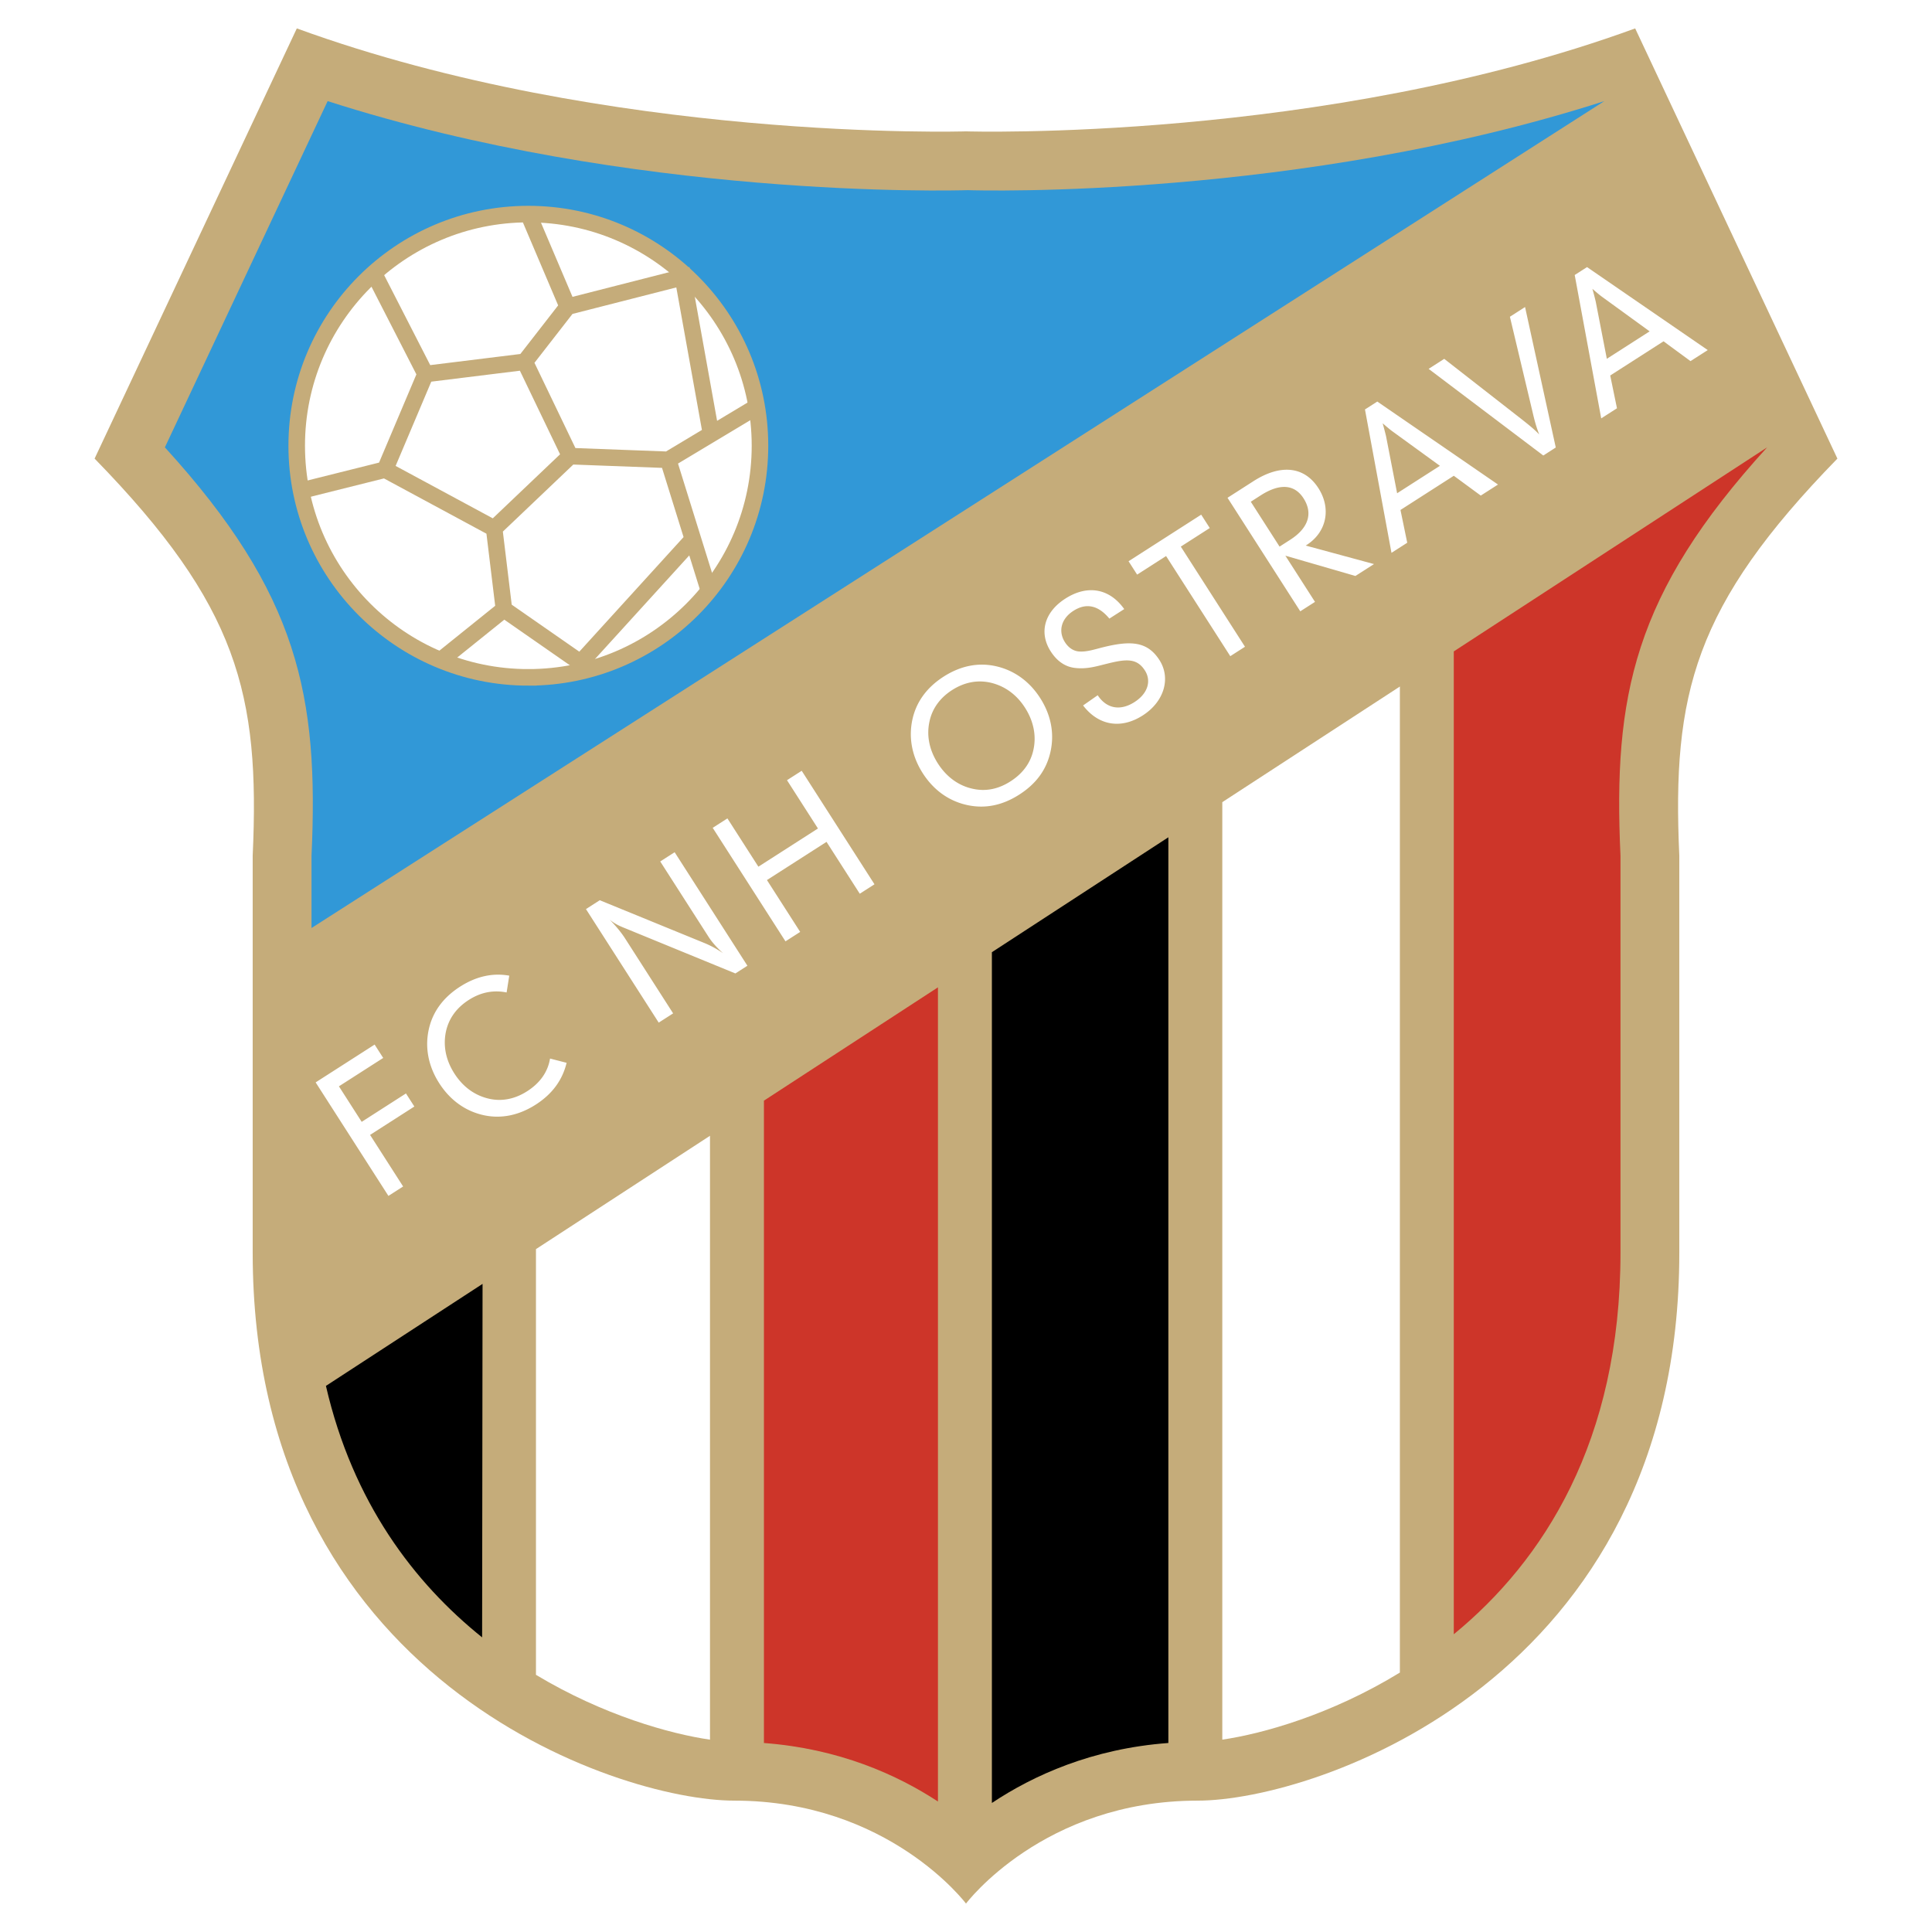 <svg xmlns="http://www.w3.org/2000/svg" width="2500" height="2500" viewBox="0 0 192.756 192.756"><path fill-rule="evenodd" clip-rule="evenodd" fill="#fff" d="M0 0h192.756v192.756H0V0z"/><path d="M183.318 45.755l-20.176-42.92C131.96 14.207 96.377 13.106 96.377 13.106S60.794 14.207 29.614 2.834L9.438 45.755c14.306 14.673 16.507 23.477 15.773 39.618v39.619c0 42.553 36.317 54.658 48.056 54.658 15.407 0 23.111 10.271 23.111 10.271s7.704-10.271 23.11-10.271c11.738 0 48.057-12.105 48.057-54.658V85.373c-.734-16.141 1.467-24.945 15.773-39.618z" fill-rule="evenodd" clip-rule="evenodd" fill="#c5ac7a"/><path d="M76.217 109.812V173.9c7.467.559 13.26 3.148 17.363 5.838V98.506l-17.363 11.306z" fill-rule="evenodd" clip-rule="evenodd" fill="#cd3529"/><path d="M121.949 80.031v93.534c4.021-.59 10.846-2.484 17.717-6.693V68.495l-17.717 11.536z" fill-rule="evenodd" clip-rule="evenodd" fill="#fff"/><path d="M98.961 95.001v84.881c4.121-2.744 9.992-5.422 17.607-5.984V83.535L98.961 95.001z" fill-rule="evenodd" clip-rule="evenodd"/><path d="M176.307 44.633L145.045 64.99v98.06c8.918-7.316 16.631-19.207 16.631-38.059V85.373c-.731-15.922 1.275-26.096 14.631-40.74z" fill-rule="evenodd" clip-rule="evenodd" fill="#cd3529"/><path d="M53.473 124.625v42.473c6.759 4.059 13.42 5.896 17.363 6.469v-60.25l-17.363 11.308z" fill-rule="evenodd" clip-rule="evenodd" fill="#fff"/><path d="M32.518 138.271c2.687 11.645 8.818 19.66 15.583 25.09l.044-35.268-15.627 10.178z" fill-rule="evenodd" clip-rule="evenodd"/><path d="M31.081 92.587l128.985-82.499c-30.459 9.786-62.432 8.928-63.507 8.884-1.419.044-33.409.901-63.87-8.884L16.45 44.633c13.355 14.644 15.36 24.817 14.631 40.74v7.214z" fill-rule="evenodd" clip-rule="evenodd" fill="#3198d7"/><path d="M52.713 67.581c12.764 0 23.11-10.347 23.11-23.11S65.477 21.36 52.713 21.36s-23.11 10.348-23.11 23.111 10.347 23.11 23.11 23.11z" fill-rule="evenodd" clip-rule="evenodd" fill="#fff" stroke="#c5ac7a" stroke-width="1.651" stroke-miterlimit="2.613"/><path d="M37.317 27.291l5.136 10.027 9.905-1.223 4.279-5.502-3.924-9.232m3.924 9.231l11.494-2.935 2.813 15.651m-18.586-7.213l4.524 9.415-7.581 7.215-10.883-5.87 4.036-9.538m14.428 8.193l9.782.367 8.56-5.136m-8.56 5.136L70.7 58.838m-21.399-6.113l.978 8.07 8.437 5.869m-8.437-5.869l-6.236 5.014m13.817.366l11.127-12.228m-30.57-7.092l-8.315 2.079" fill="none" stroke="#c5ac7a" stroke-width="1.651" stroke-miterlimit="2.613"/><path fill-rule="evenodd" clip-rule="evenodd" fill="#fff" d="M31.492 107.99l5.885-3.773.855 1.334-4.418 2.832 2.271 3.543 4.418-2.832.836 1.304-4.417 2.832 3.298 5.145-1.468.939-7.26-11.324zM46.761 99.77c-1.23.789-1.987 1.859-2.269 3.148-.299 1.426-.012 2.854.843 4.188.855 1.334 2.032 2.189 3.453 2.514 1.274.291 2.578.041 3.808-.748 1.29-.826 2.066-1.932 2.281-3.26l1.653.426c-.417 1.73-1.433 3.113-3.079 4.17-1.661 1.062-3.396 1.422-5.104 1.074-1.854-.381-3.422-1.486-4.524-3.207-1.102-1.719-1.455-3.605-1.026-5.449.402-1.723 1.448-3.125 3.108-4.189 1.601-1.025 3.249-1.393 4.904-1.094l-.264 1.676c-1.246-.249-2.509-.066-3.784.751zM58.461 90.7l1.378-.884 10.517 4.301a9.675 9.675 0 0 1 1.785.989c-.649-.588-1.128-1.139-1.432-1.613l-4.838-7.545 1.438-.922 7.26 11.325-1.2.77-10.983-4.504c-.48-.194-1.018-.414-1.557-.863.614.631 1.14 1.257 1.539 1.879l4.79 7.471-1.438.922L58.461 90.7zM71.107 82.593l1.467-.941 3.09 4.818 5.943-3.811-3.088-4.818 1.467-.94 7.261 11.325-1.468.941-3.317-5.174-5.944 3.811 3.317 5.173-1.468.941-7.26-11.325zM100.822 77.953c-1.229.789-2.494 1.035-3.793.738-1.411-.308-2.606-1.194-3.452-2.514-.855-1.334-1.152-2.775-.843-4.186.267-1.28 1.039-2.36 2.254-3.14 1.231-.789 2.52-1.029 3.809-.748 1.42.324 2.611 1.17 3.467 2.504.846 1.319 1.152 2.775.844 4.187-.274 1.305-1.055 2.371-2.286 3.159zm.871 1.325c1.676-1.074 2.691-2.458 3.098-4.204.43-1.843.088-3.715-1.016-5.435-1.102-1.72-2.684-2.817-4.539-3.198-1.707-.348-3.428.002-5.089 1.066-1.66 1.064-2.696 2.482-3.093 4.179-.429 1.844-.091 3.74 1.011 5.46 1.103 1.719 2.661 2.812 4.515 3.192 1.756.36 3.453.004 5.113-1.06zM113.193 70.043c1.35-.865 1.689-2.128 1.033-3.151-.807-1.26-1.902-1.144-3.777-.674-.996.241-1.998.57-3.201.421-.971-.11-1.791-.672-2.418-1.65-1.188-1.853-.648-3.914 1.457-5.264 2.209-1.416 4.404-1.025 5.877 1.043l-1.482.95c-1.109-1.339-2.316-1.59-3.592-.772-1.23.789-1.531 2.048-.838 3.13.361.563.863.89 1.43.924.805.049 1.566-.23 2.402-.431 2.762-.683 4.406-.566 5.594 1.287 1.148 1.793.496 4.136-1.668 5.523-2.164 1.388-4.404 1.025-5.951-.996l1.459-1.019c.88 1.343 2.253 1.592 3.675.679zM116.34 55.476l-2.889 1.853-.855-1.334 7.248-4.647.855 1.334-2.89 1.853 6.404 9.991-1.467.941-6.406-9.991zM127.662 54.535l-2.871-4.477.992-.637c1.928-1.236 3.387-1.083 4.27.296.951 1.482.514 2.954-1.324 4.133l-1.067.685zm2.067 6.456l1.469-.941-2.957-4.61 6.988 2.025 1.854-1.188-6.811-1.846.09-.058c2.029-1.302 2.459-3.668 1.176-5.669-1.369-2.135-3.717-2.47-6.49-.692l-2.578 1.653 7.259 11.326zM139.391 49.212l-1.109-5.71a36.049 36.049 0 0 0-.334-1.271c.566.494.904.759 1.016.834l4.695 3.41-4.268 2.737zm-.563 5.944l1.572-1.007-.674-3.27 5.32-3.412 2.691 1.978 1.719-1.102-12.043-8.28-1.23.789 2.645 14.304zM153.975 45.447l-11.441-8.646 1.557-.998 7.697 6.004c.598.475 1.221.955 1.779 1.536-.344-.866-.521-1.631-.666-2.25l-2.258-9.491 1.512-.97 3.064 14.015-1.244.8zM160.314 35.797l-1.109-5.71a27.09 27.09 0 0 0-.332-1.271c.566.494.904.759 1.016.834l4.695 3.41-4.27 2.737zm-.56 5.944l1.572-1.007-.674-3.27 5.32-3.412 2.689 1.978 1.721-1.103-12.043-8.279-1.23.789 2.645 14.304z"/></svg>